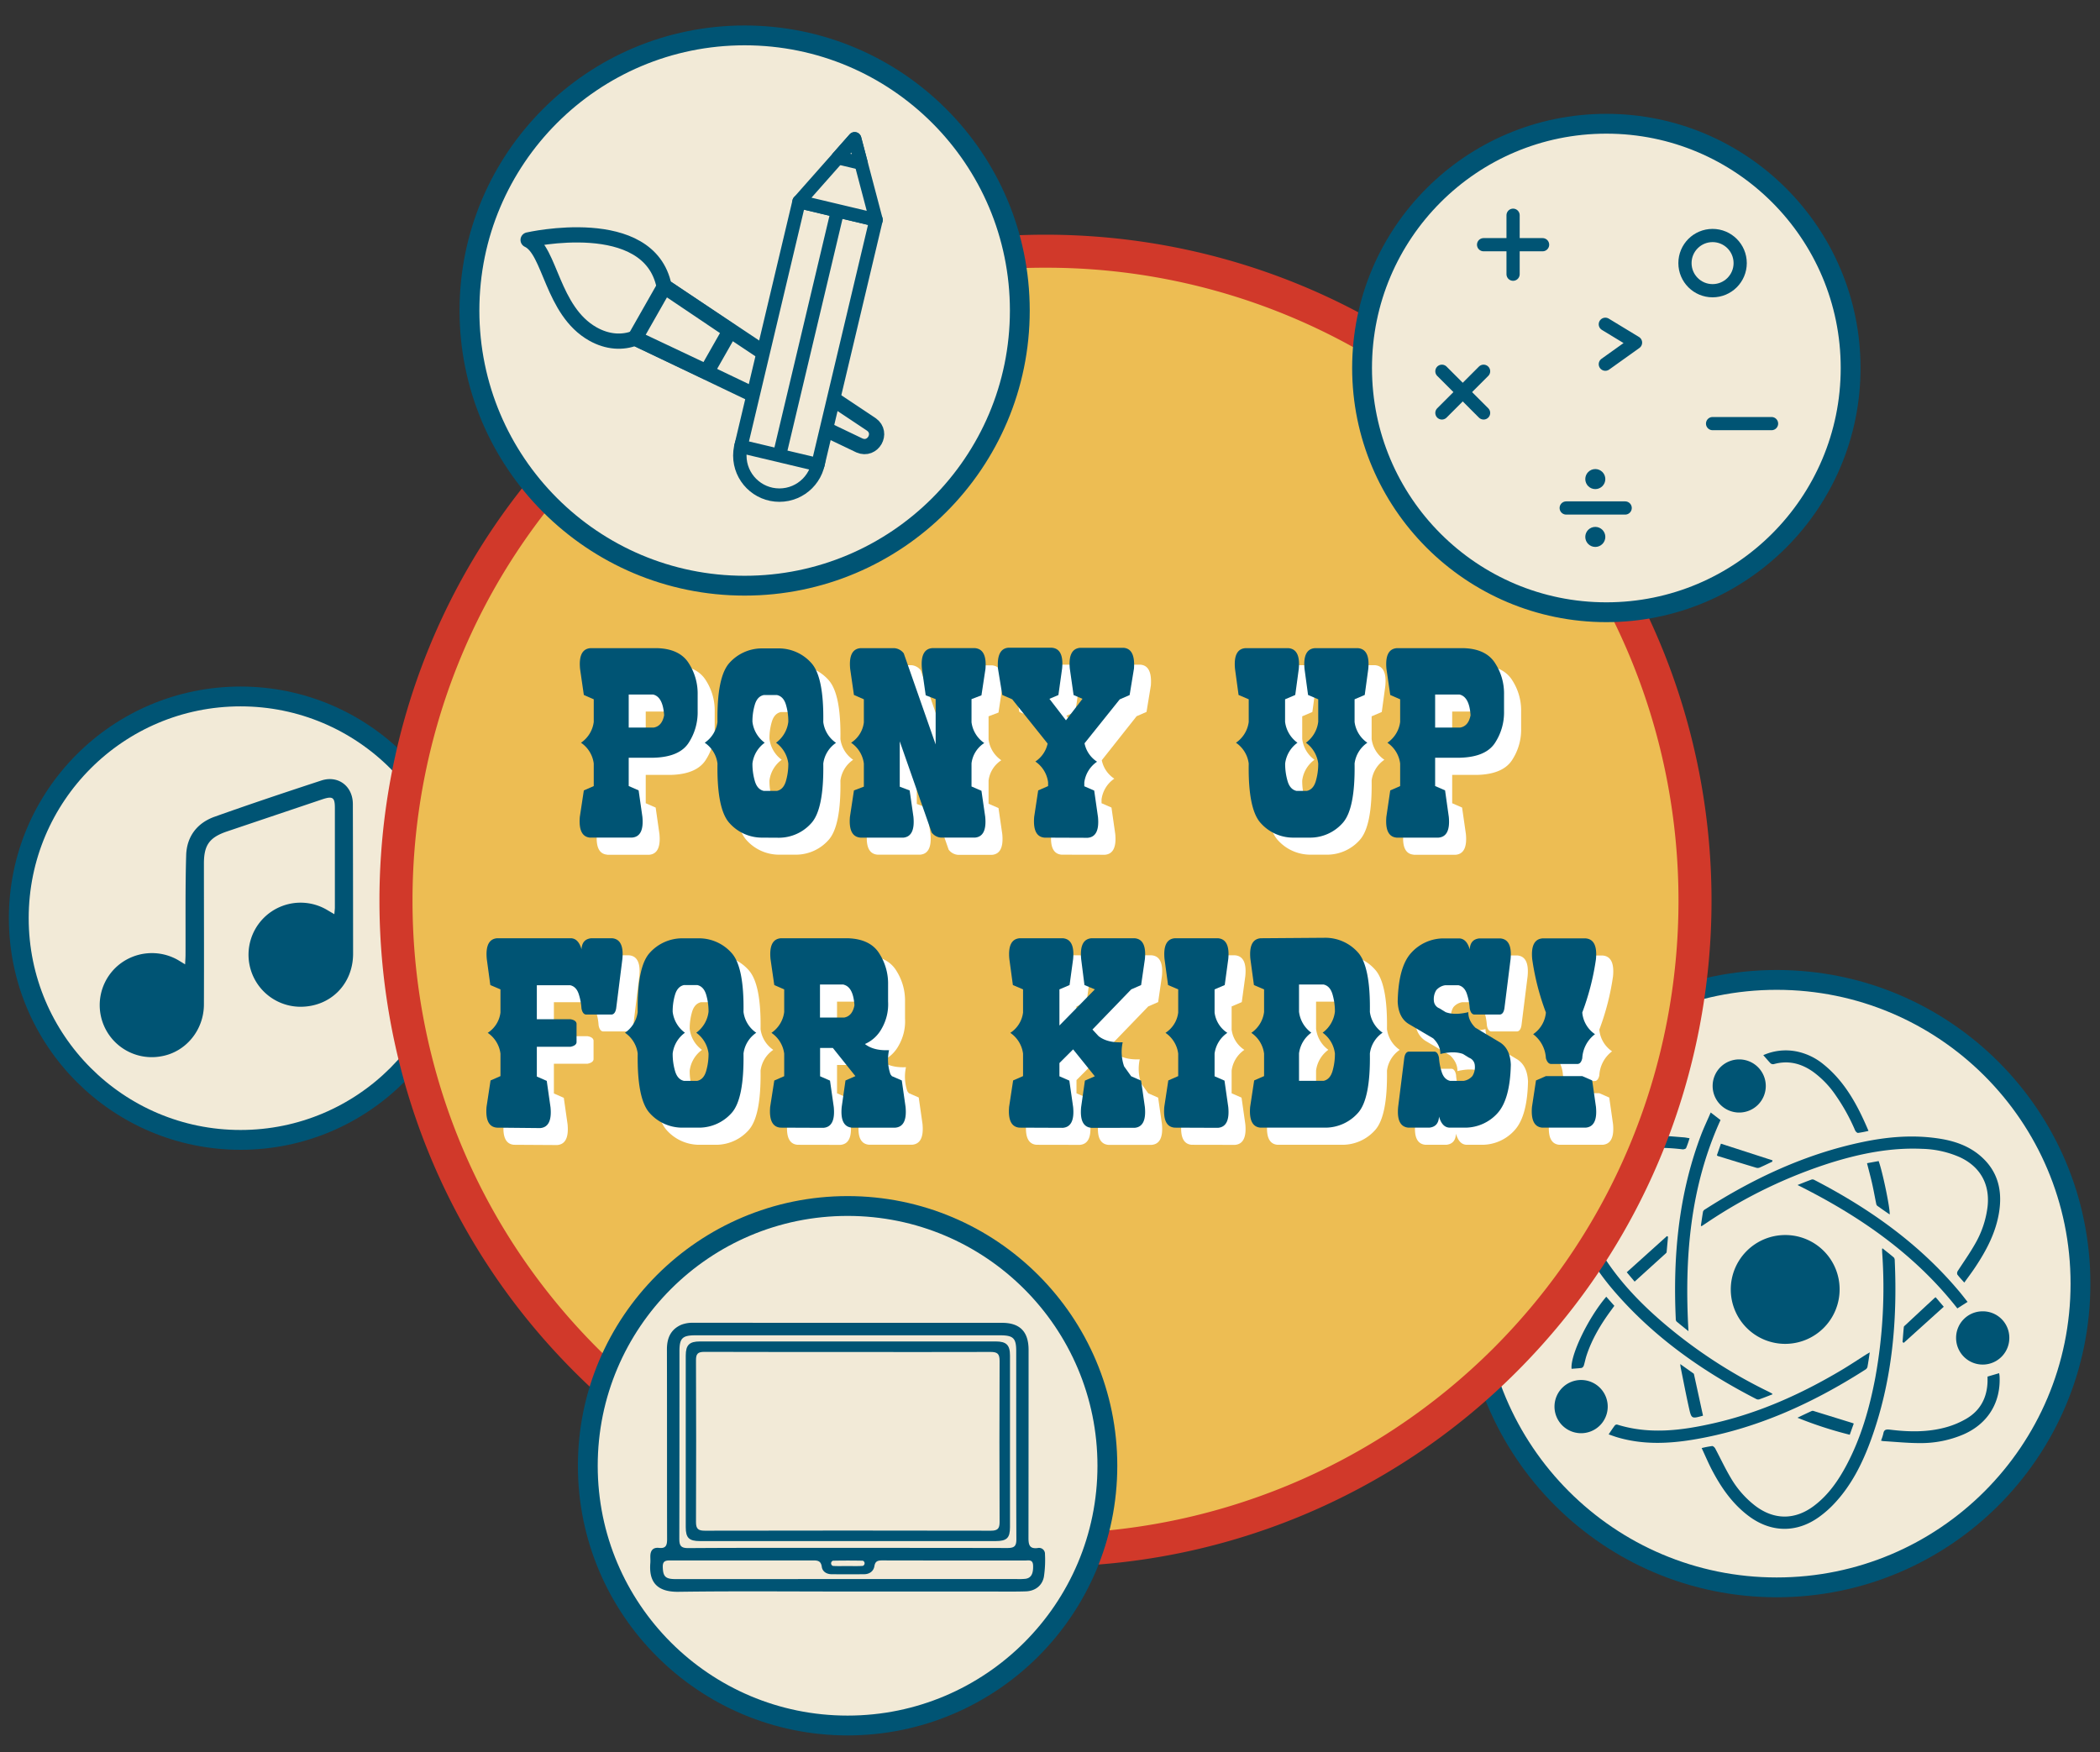 <svg id="Layer_1" data-name="Layer 1" xmlns="http://www.w3.org/2000/svg" viewBox="0 0 968.25 807.94"><rect x="0" y="0" width="968.25" height="807.94" fill="#333333" stroke="none"/><defs><style>.cls-1,.cls-6,.cls-7{fill:#f2ead7;}.cls-1,.cls-5,.cls-6,.cls-7{stroke:#005474;}.cls-1{stroke-miterlimit:10;stroke-width:9.14px;}.cls-2{fill:#005474;}.cls-3{fill:#edbd53;}.cls-4{fill:#d1392a;}.cls-5{fill:none;stroke-linecap:round;stroke-width:6.09px;}.cls-5,.cls-6,.cls-7{stroke-linejoin:round;}.cls-6{stroke-width:7.02px;}.cls-7{stroke-width:6.18px;}.cls-8{fill:#fff;}</style></defs><circle class="cls-1" cx="110.9" cy="423.4" r="102.24"/><path class="cls-2" d="M85.35,444.7c.08-1.75.19-3.09.19-4.43.07-15.3-.15-30.61.3-45.89.25-8.57,5-14.87,13.09-17.75,16.31-5.81,32.73-11.3,49.19-16.7,7.8-2.56,14.55,2.6,14.57,10.83q.1,34.51.11,69c0,14.18-10.59,24.64-24.57,24.49a24,24,0,1,1,12.93-44.44l3,1.76c.1-1.3.24-2.21.24-3.13q0-23,0-45.91c0-4.78-1-5.5-5.6-4q-22,7.41-44.06,14.85c-8.2,2.78-10.73,6.3-10.72,14.91,0,21.62.09,43.24,0,64.85,0,11.82-8.26,21.86-19.39,23.9a24,24,0,0,1-20.14-41.88,24.24,24.24,0,0,1,27.61-2.44C83.07,443.31,84,443.87,85.35,444.7Z"/><circle class="cls-1" cx="819.19" cy="591.93" r="140.06"/><path class="cls-2" d="M848.19,594.63a25.09,25.09,0,1,1-25.08-25.11A25,25,0,0,1,848.19,594.63Z"/><path class="cls-2" d="M784.59,667.75a49.13,49.13,0,0,1,4.85-.93c.43,0,1.11.6,1.38,1.09,2.38,4.47,4.52,9.08,7.1,13.43a44.61,44.61,0,0,0,11.33,13c8.66,6.61,18.27,6.68,27,.15,6.59-4.92,11.17-11.49,15-18.63,6.8-12.74,10.72-26.44,13.39-40.55a230.31,230.31,0,0,0,3.17-57.85q0-.64-.06-1.29a2.69,2.69,0,0,1,.18-.55c1.8,1.45,3.57,2.81,5.27,4.26a2.05,2.05,0,0,1,.41,1.33c1.28,28.28-1.24,56.06-11,82.86-3.86,10.6-8.85,20.64-16.61,29a48,48,0,0,1-7.36,6.52c-10.41,7.44-22.21,7.15-32.43-.54-7.65-5.76-12.87-13.43-17.19-21.79C787.46,674.19,786.11,671,784.59,667.75Z"/><path class="cls-2" d="M779,524.88a44.33,44.33,0,0,1-1.58,4.52c-.18.39-1.11.66-1.66.6a92.49,92.49,0,0,0-19.54-.34,41.81,41.81,0,0,0-13,3.27c-10,4.48-14.66,13-13.16,23.83A51.48,51.48,0,0,0,737,575.48c7.68,13.29,18,24.3,29.58,34.26a228,228,0,0,0,48.72,31.94c.58.29,1.15.6,1.71.91.08,0,.12.16.26.37-2.09.81-4.13,1.63-6.21,2.36a2,2,0,0,1-1.35-.21C784.78,632.3,762.24,616.4,743.91,595c-7-8.2-12.94-17.14-16.65-27.37-2.41-6.63-3.68-13.45-2.38-20.49,1.89-10.24,8.44-16.46,17.79-20.09,7.11-2.77,14.56-3.49,22.11-3.34,3.93.07,7.85.5,11.78.78C777.3,524.57,778,524.73,779,524.88Z"/><path class="cls-2" d="M784.22,565.2c.34-2.16.63-4.34,1-6.5a2,2,0,0,1,.91-1c22.47-14.39,46.34-25.56,72.59-31.06,11.2-2.35,22.51-3.36,33.93-1.81,7.54,1,14.68,3.19,20.56,8.29,7.87,6.83,10.08,15.64,8.55,25.62-1.46,9.55-5.86,17.86-11.14,25.77-1.54,2.32-3.23,4.54-4.94,6.93-1.22-1.38-2.31-2.5-3.23-3.75a1.92,1.92,0,0,1,.23-1.61c2.57-4,5.39-7.95,7.76-12.11a45,45,0,0,0,6-17.79c1.05-10.2-3.46-18.19-12.74-22.52a45.7,45.7,0,0,0-17.41-3.89c-14.25-.65-28,2.06-41.55,6.22a222.93,222.93,0,0,0-57.52,27.67l-2.67,1.77Z"/><path class="cls-2" d="M862.09,623.63c-.38,2.46-.67,4.64-1.08,6.8a2.27,2.27,0,0,1-1,1.18c-24.45,15.62-50.46,27.46-79.3,32.25-11.74,1.95-23.5,2.36-35.1-1.09-1.29-.39-2.54-.86-3.91-1.33,1-1.49,1.91-2.87,2.9-4.18a1.23,1.23,0,0,1,1.08-.32c14.88,4.64,29.71,2.72,44.44-.63,21.06-4.78,40.54-13.55,59-24.55,3.89-2.32,7.66-4.84,11.48-7.26C861.05,624.25,861.45,624,862.09,623.63Z"/><path class="cls-2" d="M778.5,613.85c-2.06-1.67-3.83-3.05-5.52-4.5a1.78,1.78,0,0,1-.33-1.2c-1.32-28.86,1.28-57.19,11.54-84.47,1.34-3.56,3-7,4.57-10.67l4.52,3.48C779.24,547.39,776.59,580,778.5,613.85Z"/><path class="cls-2" d="M907.19,600.35l-4.71,3c-19.61-25-45.08-42.65-73.69-56.9,2.41-.95,4.47-1.79,6.56-2.55a1.78,1.78,0,0,1,1.21.22c25,12.95,47.65,28.9,66,50.49C904.14,596.42,905.6,598.36,907.19,600.35Z"/><path class="cls-2" d="M914.05,604.7a12.18,12.18,0,0,1,12.39,12.24,12.27,12.27,0,0,1-24.54.08A12.2,12.2,0,0,1,914.05,604.7Z"/><path class="cls-2" d="M728.83,660.9a12.27,12.27,0,1,1,12.44-12A12.27,12.27,0,0,1,728.83,660.9Z"/><path class="cls-2" d="M801.89,488.53a12.25,12.25,0,1,1-12.24,12.26A12.23,12.23,0,0,1,801.89,488.53Z"/><path class="cls-2" d="M867.29,664.33a23,23,0,0,0,1.06-3.25c.29-1.87,1.31-2,2.95-1.83,8.77,1.1,17.56,1.28,26.15-1.14a39.29,39.29,0,0,0,9.45-4.05c6.29-3.79,9.29-9.67,9.5-17,0-.75,0-1.5,0-2.27l5.35-1.57c.07.55.18,1,.2,1.55.57,12.1-5.51,21.83-16.66,26.69a49.85,49.85,0,0,1-20.15,4c-5.59,0-11.18-.58-16.77-.91A6.41,6.41,0,0,1,867.29,664.33Z"/><path class="cls-2" d="M813,486.57a25.5,25.5,0,0,1,16.71-1.4,28.47,28.47,0,0,1,11,5.59c10,8.06,15.83,19,20.8,30.73a46.62,46.62,0,0,1-4.87.94c-.4,0-1.09-.68-1.31-1.2a89.87,89.87,0,0,0-9-16.23,43.64,43.64,0,0,0-10.52-10.87c-5.46-3.8-11.38-5.26-17.93-3.43a1.87,1.87,0,0,1-1.51-.35C815.29,489.22,814.27,488,813,486.57Z"/><path class="cls-2" d="M724.61,631.2c-.65-6.2,7.64-23.49,16-33.23l3.72,4.2c-.45.6-.88,1.2-1.31,1.79-4.84,6.53-9,13.44-11.55,21.22-.48,1.48-.75,3-1.22,4.52a1.79,1.79,0,0,1-1,1.1C727.7,631,726.15,631.08,724.61,631.2Z"/><path class="cls-2" d="M817.13,535.69c-1.94.92-3.87,1.87-5.84,2.73a2.4,2.4,0,0,1-1.52.07c-5.93-1.78-11.84-3.6-17.76-5.42-.09,0-.16-.14-.4-.35l1.86-5.33,23.77,7.68Z"/><path class="cls-2" d="M785.2,652.77c-.06,0-.1.09-.15.1-5.06,1.39-5.18,1.42-6.31-3.63-1.39-6.19-2.56-12.43-3.83-18.65-.07-.36-.09-.73-.2-1.57,2.25,1.59,4.2,3,6.13,4.34.15.11.19.37.26.57a1.7,1.7,0,0,1,.06.31Z"/><path class="cls-2" d="M854.72,656.44c-.63,1.75-1.2,3.35-1.85,5.17a180.87,180.87,0,0,1-24.13-7.85c2.44-1.16,4.55-2.18,6.68-3.13a1.78,1.78,0,0,1,1.07.12l17.41,5.38C854.1,656.19,854.29,656.28,854.72,656.44Z"/><path class="cls-2" d="M866.19,535.41c1.84,5,5.36,22.06,5.08,24.61-2-1.36-3.86-2.66-5.73-4a1.44,1.44,0,0,1-.45-.83c-.64-3.11-1.19-6.25-1.89-9.35s-1.54-6.15-2.37-9.45Z"/><path class="cls-2" d="M892.49,598.22l3.72,4.37-18.44,16.64-.56-.34c.19-2.31.35-4.63.59-6.94,0-.31.41-.61.67-.86q6.74-6.29,13.49-12.54A3.71,3.71,0,0,1,892.49,598.22Z"/><path class="cls-2" d="M753.68,591l-3.63-4.32L768.58,570l.5.31c-.21,2.37-.41,4.74-.65,7.1,0,.23-.27.46-.46.63C763.27,582.27,758.56,586.54,753.68,591Z"/><circle class="cls-3" cx="482.05" cy="415.31" r="299.61"/><path class="cls-4" d="M482.05,722.39a306.22,306.22,0,0,1-217.24-89.84C145,512.77,145,317.86,264.81,198.07s314.68-119.79,434.48,0,119.79,314.7,0,434.48A306.24,306.24,0,0,1,482.05,722.39Zm0-598.94a291.09,291.09,0,0,0-206.47,85.39c-113.85,113.85-113.85,299.1,0,412.95a292.34,292.34,0,0,0,412.94,0c113.85-113.85,113.85-299.1,0-412.95A291.1,291.1,0,0,0,482.05,123.45Z"/><circle class="cls-1" cx="740.64" cy="169.69" r="112.63"/><line class="cls-5" x1="697.64" y1="99.25" x2="697.64" y2="126.44"/><line class="cls-5" x1="711.24" y1="112.84" x2="684.04" y2="112.84"/><line class="cls-5" x1="664.82" y1="171.2" x2="684.04" y2="190.42"/><line class="cls-5" x1="684.04" y1="171.2" x2="664.82" y2="190.42"/><line class="cls-5" x1="749.32" y1="234.25" x2="722.13" y2="234.25"/><circle class="cls-2" cx="735.55" cy="220.92" r="4.62"/><circle class="cls-2" cx="735.55" cy="247.59" r="4.62"/><polyline class="cls-5" points="740.17 149.53 754.1 157.99 740.17 167.94"/><line class="cls-5" x1="816.81" y1="195.34" x2="789.62" y2="195.34"/><circle class="cls-5" cx="789.62" cy="121.33" r="12.73"/><circle class="cls-1" cx="343.33" cy="143.2" r="126.88"/><path class="cls-6" d="M243.5,110.64c10.27,4.74,10.89,32.64,29.83,43.35,6.9,3.9,13.78,4.13,19.47,1.91h0l103.48,49.52c6.16,2.68,11-5.76,5.51-9.68l-95.46-63.64-.13.24c0-.11,0-.21,0-.31C299.33,97.87,243.5,110.64,243.5,110.64Z"/><polygon class="cls-6" points="292.8 155.91 306.33 132.11 336.62 152.5 325.8 171.52 292.8 155.91"/><circle class="cls-7" cx="359.36" cy="210.07" r="18.25"/><rect class="cls-7" x="354.52" y="95.62" width="36.5" height="116.02" transform="translate(699.95 389.24) rotate(-166.64)"/><polygon class="cls-7" points="394.06 63.99 368.42 92.97 403.93 101.41 394.06 63.99"/><line class="cls-7" x1="359.36" y1="210.07" x2="386.17" y2="97.19"/><polygon class="cls-7" points="386.34 72.71 397.03 75.25 394.06 63.99 386.34 72.71"/><path class="cls-8" d="M280,394.12q-5.55-.44-4.79-9.58l1.85-12.19,4.57-2V359.94a13.66,13.66,0,0,0-5.88-9.58,13.7,13.7,0,0,0,5.88-9.58V330.32l-4.57-2-1.74-12q-.87-9.15,4.79-9.58h30.81q10.56.33,14.69,7.24a25.54,25.54,0,0,1,3.92,14.1V336a25.49,25.49,0,0,1-3.92,14.09q-4.12,6.92-16.33,7.24H297.73v13.07l4.58,2,1.74,12.19q.87,9.15-4.79,9.58H280Zm29.07-66H297.73v15.24h11.54c2.54-.44,4.14-2.32,4.79-5.66Q313.52,329.24,309.06,328.15Z"/><path class="cls-8" d="M358.92,394.12a20.12,20.12,0,0,1-14.75-6.75q-5.82-6.42-5.5-27.43a13.66,13.66,0,0,0-5.88-9.58,13.7,13.7,0,0,0,5.88-9.58q-.33-20.8,5.5-27.22a20.12,20.12,0,0,1,14.75-6.75h8.27A20.14,20.14,0,0,1,382,313.56q5.82,6.42,5.49,27.22a13.77,13.77,0,0,0,5.88,9.58,13.73,13.73,0,0,0-5.88,9.58q.33,21-5.49,27.43a20.14,20.14,0,0,1-14.76,6.75ZM360,328.36q-2.94.66-4.08,4.3a26.46,26.46,0,0,0-1.15,8,14.07,14.07,0,0,0,5.66,9.69,14,14,0,0,0-5.66,9.58,27.92,27.92,0,0,0,1.15,8.22q1.14,3.75,4.08,4.41h6.1q2.94-.66,4.08-4.41a28.26,28.26,0,0,0,1.14-8.22,13.88,13.88,0,0,0-5.66-9.58,14,14,0,0,0,5.66-9.69,26.78,26.78,0,0,0-1.14-8q-1.14-3.65-4.08-4.3Z"/><path class="cls-8" d="M404.63,394.12q-5.65-.44-4.89-9.58l1.85-12.19,4.57-1.74V359.94a13.73,13.73,0,0,0-5.88-9.58,13.07,13.07,0,0,0,5.88-9.37V330.32l-4.57-2-1.75-12q-.87-9.15,4.79-9.58H420.2v0a6,6,0,0,1,4.36,2.39l14.69,42V330.32l-4.57-1.74-1.74-12.19q-.87-9.15,4.79-9.58h19.6q5.66.44,4.9,9.58l-1.85,12.19-4.58,1.74V341a13.73,13.73,0,0,0,5.88,9.58,13.07,13.07,0,0,0-5.88,9.37v10.67l4.58,2,1.74,12q.87,9.15-4.79,9.58H441.76a6,6,0,0,1-4.36-2.39l-14.69-42v20.91l4.57,1.74L429,384.54q.87,9.15-4.79,9.58Z"/><path class="cls-8" d="M489.48,394.12q-5.57-.44-4.79-9.58l1.85-12.19,4.57-2v-1.74a13.73,13.73,0,0,0-5.88-9.58,13.29,13.29,0,0,0,5.66-8.28l-16.33-20.47-4.57-2-2-12.19q-.66-9.15,4.79-9.58h20q5.65.44,4.79,9.58l-1.74,12.19-4.14,1.75,7.62,9.9,7.62-9.9-4.13-1.75-1.75-12.19q-.87-9.15,4.79-9.58h20q5.44.44,4.79,9.58l-2,12.19-4.58,2L508,350.57a13.32,13.32,0,0,0,5.77,8.5,13.73,13.73,0,0,0-5.88,9.58v1.74l4.58,2,1.74,12.19q.87,9.15-4.79,9.58Z"/><path class="cls-8" d="M606.07,350.36a13.92,13.92,0,0,0-5.66,9.58,27.92,27.92,0,0,0,1.15,8.22q1.14,3.75,4.08,4.41h4.79q2.94-.66,4.08-4.41a28.26,28.26,0,0,0,1.14-8.22,13.88,13.88,0,0,0-5.66-9.58,14,14,0,0,0,5.66-9.69V330.32l-4.68-2-1.63-12q-.87-9.15,4.79-9.58h19.81q5.67.44,4.79,9.58l-1.63,12-4.68,2v10.46a13.7,13.7,0,0,0,5.88,9.58,13.66,13.66,0,0,0-5.88,9.58q.33,21-5.5,27.43a20.12,20.12,0,0,1-14.75,6.75H603.9a20.14,20.14,0,0,1-14.76-6.75q-5.82-6.42-5.49-27.43a13.73,13.73,0,0,0-5.88-9.58,13.77,13.77,0,0,0,5.88-9.58V330.32l-4.68-2-1.64-12q-.87-9.15,4.79-9.58h19.82q5.65.44,4.79,9.58l-1.64,12-4.68,2v10.35A14,14,0,0,0,606.07,350.36Z"/><path class="cls-8" d="M651.82,394.12q-5.57-.44-4.79-9.58l1.85-12.19,4.57-2V359.94a13.73,13.73,0,0,0-5.88-9.58,13.77,13.77,0,0,0,5.88-9.58V330.32l-4.57-2-1.75-12q-.87-9.15,4.79-9.58h30.81q10.56.33,14.7,7.24a25.54,25.54,0,0,1,3.92,14.1V336a25.49,25.49,0,0,1-3.92,14.09q-4.14,6.92-16.33,7.24H669.56v13.07l4.57,2,1.75,12.19q.87,9.15-4.79,9.58H651.82Zm29.06-66H669.56v15.24H681.1c2.54-.44,4.14-2.32,4.79-5.66Q685.35,329.24,680.88,328.15Z"/><path class="cls-8" d="M237,527.9q-5.55-.43-4.79-9.58l1.85-12.2,4.57-2V493.71a13.7,13.7,0,0,0-5.88-9.58,13,13,0,0,0,5.88-9.36V464.1l-4.68-2-1.63-12q-.87-9.15,4.79-9.58h34q3.49.11,4.9,5.11.23-4.68,4.47-5.11H290q5.65.44,4.79,9.58L292,472.81c-.29,1.74-.95,2.69-2,2.83H278c-1-.14-1.67-1.09-2-2.83a26.15,26.15,0,0,0-1.2-6.37q-1.08-3.65-4-4.3H255.38v15.68h15.46c1.74.29,2.68.94,2.83,2v8.71c-.15,1-1.09,1.67-2.83,2H255.38v13.71l4.57,2,1.74,12.2q.87,9.13-4.79,9.58Z"/><path class="cls-8" d="M322.14,527.9a20.12,20.12,0,0,1-14.75-6.75q-5.82-6.42-5.5-27.44a13.7,13.7,0,0,0-5.88-9.58,13.66,13.66,0,0,0,5.88-9.58q-.33-20.79,5.5-27.21a20,20,0,0,1,14.75-6.75h8.28a20.06,20.06,0,0,1,14.75,6.75q5.82,6.42,5.5,27.21a13.68,13.68,0,0,0,5.87,9.58,13.72,13.72,0,0,0-5.87,9.58q.31,21-5.5,27.44a20.13,20.13,0,0,1-14.75,6.75Zm1.09-65.76q-2.94.66-4.08,4.3a26.71,26.71,0,0,0-1.15,8,14,14,0,0,0,5.67,9.69,14,14,0,0,0-5.67,9.58,28.16,28.16,0,0,0,1.15,8.22q1.14,3.76,4.08,4.41h6.1q2.94-.64,4.08-4.41a28.16,28.16,0,0,0,1.14-8.22,13.92,13.92,0,0,0-5.66-9.58,14,14,0,0,0,5.66-9.69,26.71,26.71,0,0,0-1.14-8q-1.14-3.65-4.08-4.3Z"/><path class="cls-8" d="M367.75,527.9q-5.56-.43-4.79-9.58l1.85-12.2,4.57-2V493.71a13.77,13.77,0,0,0-5.88-9.58,13.73,13.73,0,0,0,5.88-9.58V464.1l-4.57-2-1.74-12q-.88-9.15,4.79-9.58h30.8q10.57.32,14.7,7.24a25.49,25.49,0,0,1,3.92,14.09v7.84a22.39,22.39,0,0,1-2.94,12.47,16.27,16.27,0,0,1-7.73,7.13q4,3.15,11.11,2.83a20.54,20.54,0,0,0,.65,11.1l.65.87,4.58,2,1.74,12.2q.87,9.13-4.79,9.58H400.73q-5.66-.43-4.79-9.58l1.75-12.2,4.57-2L391.81,491.1h-5.88v13.06l4.57,2,1.74,12.2q.87,9.13-4.79,9.58Zm29.06-66H385.93v15.25H397q3.81-.66,4.79-5.67Q401.28,463,396.81,461.92Z"/><path class="cls-8" d="M477.92,527.9q-5.55-.43-4.79-9.58l1.85-12.2,4.57-2V493.71a13.72,13.72,0,0,0-5.87-9.58,13,13,0,0,0,5.87-9.36V464.1l-4.68-2-1.63-12q-.87-9.15,4.79-9.58h19.81q5.67.44,4.79,9.58l-1.63,12-4.68,2v16.66l16.33-16.66-4.79-2-1.52-12q-.88-9.15,4.79-9.58h19.81q5.65.44,4.79,9.58l-1.74,12-4.57,2-17.86,18.51,2.83,3.05q4,3.15,11.11,2.83a20.55,20.55,0,0,0,.65,11.1l3.27,4.57,4.57,2,1.74,12.2q.87,9.13-4.79,9.58H511.13q-5.67-.43-4.79-9.58l1.74-12.2,4.57-2-10-12.41-6.31,6.32v6.09l4.57,2,1.74,12.2q.87,9.13-4.79,9.58Z"/><path class="cls-8" d="M549.47,527.9q-5.55-.43-4.79-9.58l1.85-12.2,4.57-2V493.71a13.7,13.7,0,0,0-5.88-9.58,13,13,0,0,0,5.88-9.36V464.1l-4.68-2-1.63-12q-.87-9.15,4.79-9.58h19.81q5.67.44,4.79,9.58l-1.63,12-4.68,2v10.67a13,13,0,0,0,5.88,9.36,13.7,13.7,0,0,0-5.88,9.58v10.45l4.57,2,1.74,12.2q.87,9.13-4.79,9.58Z"/><path class="cls-8" d="M589.06,527.9q-5.55-.43-4.79-9.58l1.85-12.2,4.57-2V493.71a13.74,13.74,0,0,0-5.88-9.58,13.7,13.7,0,0,0,5.88-9.58V464.1l-4.68-2-1.63-12q-.87-9.15,4.79-9.58l30-.22A20.14,20.14,0,0,1,634,447.12q5.82,6.42,5.49,27.43a13.73,13.73,0,0,0,5.88,9.58,13.77,13.77,0,0,0-5.88,9.58q.33,21-5.49,27.44a20.14,20.14,0,0,1-14.76,6.75Zm17.74-66v12.52a14,14,0,0,0,5.66,9.69,14,14,0,0,0-5.66,9.58v12.63h11.32c2-.43,3.33-1.9,4.09-4.41a28.16,28.16,0,0,0,1.14-8.22,13.92,13.92,0,0,0-5.66-9.58,14,14,0,0,0,5.66-9.69,27.84,27.84,0,0,0-1.14-8.11c-.76-2.5-2.13-4-4.09-4.41Z"/><path class="cls-8" d="M657.3,480q-4.68-2.94-5-10.24.33-16,6.15-22.42a20.06,20.06,0,0,1,14.75-6.75h7.41q3.48.11,4.9,5.11.21-4.68,4.46-5.11h9.58q5.65.44,4.79,9.58l-2.83,22.64c-.29,1.74-.94,2.69-2,2.83h-12c-1-.14-1.66-1.09-1.95-2.83a27.14,27.14,0,0,0-1.2-6.37q-1.1-3.65-4-4.3h-6.1a6.68,6.68,0,0,0-4.13,2.29,7.75,7.75,0,0,0-1.09,4.9,4,4,0,0,0,2.61,3.48l2.83,1.74q4.14,1.53,10.45,0a9.7,9.7,0,0,0,3.27,7.19l11.32,6.75q4.68,2.94,5,10.23-.33,16-6.15,22.43a20.13,20.13,0,0,1-14.75,6.75h-7.41q-3.48-.1-4.9-5.12-.21,4.68-4.46,5.12H657.3q-5.65-.43-4.79-9.58l2.83-22.65c.29-1.74.94-2.68,2-2.83h12c1,.15,1.67,1.09,2,2.83a27.05,27.05,0,0,0,1.2,6.37c.73,2.43,2.07,3.87,4,4.3h6.1a6.67,6.67,0,0,0,4.13-2.28,7.77,7.77,0,0,0,1.09-4.9,4,4,0,0,0-2.61-3.49l-2.83-1.74q-4.14-1.51-10.45,0,.11-3.81-3.27-7.18Z"/><path class="cls-8" d="M719,527.9q-5.55-.43-4.79-9.58l1.86-12.2,4.57-2h16.76l4.58,2,1.74,12.2q.87,9.13-4.79,9.58Zm1.64-32a14.87,14.87,0,0,0-5.88-11.1,13.5,13.5,0,0,0,5.88-10,116.08,116.08,0,0,1-6.32-24.6q-.87-9.15,4.79-9.58h19.82q5.66.44,4.79,9.58a116.08,116.08,0,0,1-6.32,24.6,13.5,13.5,0,0,0,5.88,10,14.87,14.87,0,0,0-5.88,11.1c-.36,1.6-1,2.47-2,2.61H722.81C721.86,498.36,721.14,497.49,720.63,495.89Z"/><path class="cls-2" d="M272.13,386.26q-5.55-.43-4.79-9.58l1.85-12.19,4.57-2V352.08a13.66,13.66,0,0,0-5.88-9.58,13.68,13.68,0,0,0,5.88-9.58V322.47l-4.57-2-1.74-12q-.87-9.15,4.79-9.58h30.81q10.56.33,14.7,7.24a25.71,25.71,0,0,1,3.92,14.1v7.84a25.71,25.71,0,0,1-3.92,14.1q-4.14,6.9-16.33,7.24H289.88v13.06l4.57,2,1.74,12.19q.87,9.15-4.79,9.58H272.13Zm29.07-66H289.88v15.24h11.54c2.54-.43,4.13-2.32,4.79-5.66Q305.65,321.38,301.2,320.29Z"/><path class="cls-2" d="M351.06,386.26a20,20,0,0,1-14.75-6.75q-5.82-6.42-5.5-27.43a13.66,13.66,0,0,0-5.88-9.58,13.68,13.68,0,0,0,5.88-9.58q-.31-20.79,5.5-27.22A20.12,20.12,0,0,1,351.06,299h8.28a20.12,20.12,0,0,1,14.75,6.75q5.82,6.42,5.5,27.22a13.68,13.68,0,0,0,5.88,9.58,13.66,13.66,0,0,0-5.88,9.58q.32,21-5.5,27.43a20,20,0,0,1-14.75,6.75Zm1.09-65.75c-2,.43-3.32,1.87-4.08,4.3a26.71,26.71,0,0,0-1.14,8,14,14,0,0,0,5.66,9.69,13.88,13.88,0,0,0-5.66,9.58,28.26,28.26,0,0,0,1.14,8.22q1.14,3.75,4.08,4.41h6.1q2.94-.66,4.08-4.41a28.26,28.26,0,0,0,1.14-8.22,13.88,13.88,0,0,0-5.66-9.58,14,14,0,0,0,5.66-9.69,26.71,26.71,0,0,0-1.14-8c-.76-2.43-2.12-3.87-4.08-4.3Z"/><path class="cls-2" d="M396.78,386.26q-5.67-.43-4.9-9.58l1.85-12.19,4.57-1.74V352.08a13.66,13.66,0,0,0-5.88-9.58,13,13,0,0,0,5.88-9.36V322.47l-4.57-2-1.74-12q-.87-9.15,4.79-9.58h15.56v0a6,6,0,0,1,4.36,2.4l14.7,42v-20.9l-4.58-1.75-1.74-12.19q-.87-9.15,4.79-9.58h19.6q5.65.44,4.9,9.58l-1.85,12.19-4.58,1.75v10.67a13.77,13.77,0,0,0,5.88,9.58,13,13,0,0,0-5.88,9.36v10.67l4.58,2,1.74,12q.87,9.15-4.79,9.58H433.9a5.93,5.93,0,0,1-4.35-2.39l-14.7-42v20.91l4.57,1.74,1.74,12.19q.87,9.15-4.79,9.58Z"/><path class="cls-2" d="M481.62,386.26q-5.55-.43-4.79-9.58l1.85-12.19,4.57-2v-1.74a13.66,13.66,0,0,0-5.88-9.58,13.29,13.29,0,0,0,5.66-8.28L466.7,322.47l-4.57-2-2-12.2q-.65-9.13,4.79-9.58h20q5.67.43,4.79,9.58L488,320.51l-4.14,1.74,7.62,9.91,7.63-9.91L495,320.51l-1.74-12.2q-.87-9.13,4.79-9.58h20q5.45.43,4.79,9.58l-2,12.2-4.57,2-16.22,20.25a13.22,13.22,0,0,0,5.77,8.49,13.66,13.66,0,0,0-5.88,9.58v1.74l4.57,2,1.74,12.19q.87,9.15-4.79,9.58Z"/><path class="cls-2" d="M598.22,342.5a13.93,13.93,0,0,0-5.67,9.58,28.25,28.25,0,0,0,1.15,8.22q1.14,3.75,4.08,4.41h4.79q2.94-.66,4.08-4.41a28.25,28.25,0,0,0,1.15-8.22,13.93,13.93,0,0,0-5.67-9.58,14,14,0,0,0,5.67-9.69V322.47l-4.69-2-1.63-12q-.87-9.15,4.79-9.58h19.82q5.65.44,4.79,9.58l-1.64,12-4.68,2v10.45a13.75,13.75,0,0,0,5.88,9.58,13.73,13.73,0,0,0-5.88,9.58q.33,21-5.5,27.43a20,20,0,0,1-14.75,6.75H596a20,20,0,0,1-14.75-6.75q-5.84-6.42-5.5-27.43a13.73,13.73,0,0,0-5.88-9.58,13.75,13.75,0,0,0,5.88-9.58V322.47l-4.68-2-1.64-12q-.87-9.15,4.79-9.58h19.82q5.65.44,4.79,9.58l-1.63,12-4.69,2v10.34A14,14,0,0,0,598.22,342.5Z"/><path class="cls-2" d="M644,386.26q-5.55-.43-4.79-9.58L641,364.49l4.57-2V352.08a13.66,13.66,0,0,0-5.88-9.58,13.68,13.68,0,0,0,5.88-9.58V322.47l-4.57-2-1.74-12q-.87-9.15,4.79-9.58h30.81q10.56.33,14.69,7.24a25.54,25.54,0,0,1,3.92,14.1v7.84a25.54,25.54,0,0,1-3.92,14.1q-4.12,6.9-16.33,7.24H661.7v13.06l4.58,2L668,376.68q.87,9.15-4.79,9.58H644Zm29.07-66H661.7v15.24h11.54q3.81-.64,4.79-5.66Q677.49,321.38,673,320.29Z"/><path class="cls-2" d="M229.12,520q-5.55-.43-4.79-9.58l1.85-12.19,4.57-2V485.86a13.66,13.66,0,0,0-5.88-9.58,13,13,0,0,0,5.88-9.37V456.24l-4.68-2-1.63-12q-.87-9.15,4.79-9.58h34c2.32.07,3.95,1.78,4.89,5.11q.23-4.68,4.47-5.11h9.58q5.66.43,4.79,9.58L284.1,465c-.29,1.74-1,2.69-2,2.83h-12c-1-.14-1.67-1.09-2-2.83a26.66,26.66,0,0,0-1.19-6.37q-1.1-3.65-4-4.3H247.52V470H263c1.74.29,2.68.94,2.83,2v8.71c-.15,1-1.09,1.67-2.83,2H247.52v13.72l4.57,2,1.74,12.19q.87,9.15-4.79,9.58Z"/><path class="cls-2" d="M314.28,520a20.13,20.13,0,0,1-14.75-6.75q-5.82-6.42-5.5-27.43a13.68,13.68,0,0,0-5.87-9.58,13.72,13.72,0,0,0,5.87-9.59q-.31-20.79,5.5-27.21a20.13,20.13,0,0,1,14.75-6.75h8.28a20.12,20.12,0,0,1,14.75,6.75q5.82,6.42,5.5,27.21a13.7,13.7,0,0,0,5.88,9.59,13.66,13.66,0,0,0-5.88,9.58q.31,21-5.5,27.43A20.12,20.12,0,0,1,322.56,520Zm1.09-65.76q-2.94.66-4.08,4.3a26.78,26.78,0,0,0-1.14,8,14,14,0,0,0,5.66,9.69,13.88,13.88,0,0,0-5.66,9.58,28.26,28.26,0,0,0,1.14,8.22q1.14,3.75,4.08,4.4h6.1q2.94-.64,4.08-4.4a28.26,28.26,0,0,0,1.14-8.22,13.88,13.88,0,0,0-5.66-9.58,14,14,0,0,0,5.66-9.69,26.78,26.78,0,0,0-1.14-8q-1.14-3.65-4.08-4.3Z"/><path class="cls-2" d="M359.89,520q-5.55-.43-4.79-9.58L357,498.27l4.57-2V485.86a13.66,13.66,0,0,0-5.88-9.58,13.7,13.7,0,0,0,5.88-9.59V456.24l-4.57-2-1.74-12q-.87-9.15,4.79-9.58h30.81q10.56.33,14.69,7.24a25.54,25.54,0,0,1,3.92,14.1v7.83a22.39,22.39,0,0,1-2.94,12.47,16.22,16.22,0,0,1-7.73,7.13q4,3.17,11.11,2.83a20.58,20.58,0,0,0,.65,11.11l.66.87,4.57,2,1.74,12.19q.87,9.15-4.79,9.58H392.88q-5.67-.43-4.79-9.58l1.74-12.19,4.57-2L384,483.24h-5.88v13.07l4.57,2,1.74,12.19q.87,9.15-4.79,9.58Zm29.07-66H378.07v15.24h11.1c2.54-.44,4.14-2.32,4.79-5.66Q393.42,455.16,389,454.07Z"/><path class="cls-2" d="M470.06,520q-5.55-.43-4.79-9.58l1.85-12.19,4.58-2V485.86a13.73,13.73,0,0,0-5.88-9.58,13.07,13.07,0,0,0,5.88-9.37V456.24l-4.69-2-1.63-12q-.87-9.15,4.79-9.58H490q5.65.43,4.79,9.58l-1.64,12-4.68,2V472.9l16.33-16.66-4.79-2-1.52-12q-.87-9.15,4.79-9.58h19.81q5.67.43,4.79,9.58l-1.74,12-4.57,2L503.7,474.75l2.83,3.05q4,3.15,11.11,2.83a20.54,20.54,0,0,0,.65,11.1l3.27,4.58,4.57,2,1.74,12.19q.87,9.15-4.79,9.58H503.27q-5.67-.43-4.79-9.58l1.74-12.19,4.57-2-10-12.41-6.32,6.31v6.1l4.57,2,1.75,12.19q.87,9.15-4.79,9.58Z"/><path class="cls-2" d="M541.61,520q-5.55-.43-4.79-9.58l1.85-12.19,4.57-2V485.86a13.68,13.68,0,0,0-5.87-9.58,13,13,0,0,0,5.87-9.37V456.24l-4.68-2-1.63-12q-.87-9.15,4.79-9.58h19.81q5.67.43,4.79,9.58l-1.63,12-4.68,2v10.67a13.07,13.07,0,0,0,5.88,9.37,13.73,13.73,0,0,0-5.88,9.58v10.45l4.57,2,1.74,12.19q.88,9.15-4.79,9.58Z"/><path class="cls-2" d="M581.2,520q-5.55-.43-4.79-9.58l1.85-12.19,4.57-2V485.86a13.66,13.66,0,0,0-5.88-9.58,13.7,13.7,0,0,0,5.88-9.59V456.24l-4.68-2-1.63-12q-.87-9.15,4.79-9.58l30.05-.22a20.13,20.13,0,0,1,14.75,6.75q5.82,6.42,5.5,27.43a13.72,13.72,0,0,0,5.87,9.59,13.68,13.68,0,0,0-5.87,9.58q.32,21-5.5,27.43A20.13,20.13,0,0,1,611.36,520Zm17.74-66v12.52a14,14,0,0,0,5.67,9.69,13.93,13.93,0,0,0-5.67,9.58v12.62h11.33q2.94-.64,4.08-4.4a28.26,28.26,0,0,0,1.14-8.22,13.88,13.88,0,0,0-5.66-9.58,14,14,0,0,0,5.66-9.69,27.74,27.74,0,0,0-1.14-8.11q-1.14-3.76-4.08-4.41Z"/><path class="cls-2" d="M649.44,472.14q-4.68-2.94-5-10.24.33-16,6.15-22.42a20.14,20.14,0,0,1,14.76-6.75h7.4c2.32.07,4,1.78,4.9,5.11q.21-4.68,4.46-5.11h9.58q5.67.43,4.79,9.58L693.64,465c-.29,1.74-.94,2.69-2,2.83h-12c-1-.14-1.67-1.09-2-2.83a26.73,26.73,0,0,0-1.2-6.37q-1.09-3.65-4-4.3h-6.1a6.74,6.74,0,0,0-4.13,2.29,7.81,7.81,0,0,0-1.09,4.9,4,4,0,0,0,2.61,3.48l2.83,1.74q4.14,1.53,10.45,0c-.07,2.55,1,4.94,3.27,7.19l11.32,6.75q4.68,2.94,5,10.23-.33,16-6.15,22.43A20.12,20.12,0,0,1,675.79,520h-7.41q-3.48-.1-4.89-5.12-.22,4.68-4.47,5.12h-9.58q-5.66-.43-4.79-9.58l2.83-22.64c.29-1.75.95-2.69,2-2.84h12c1,.15,1.67,1.09,2,2.84a26.5,26.5,0,0,0,1.19,6.36q1.09,3.66,4,4.3h6.1a6.68,6.68,0,0,0,4.14-2.28,7.82,7.82,0,0,0,1.08-4.9,4,4,0,0,0-2.61-3.48l-2.83-1.75q-4.14-1.51-10.45,0,.11-3.81-3.27-7.18Z"/><path class="cls-2" d="M711.14,520q-5.55-.43-4.79-9.58l1.85-12.19,4.57-2h16.77l4.57,2,1.74,12.19q.87,9.15-4.79,9.58Zm1.63-32a14.84,14.84,0,0,0-5.88-11.1,13.47,13.47,0,0,0,5.88-10,115.43,115.43,0,0,1-6.31-24.6q-.87-9.15,4.79-9.58h19.81q5.66.43,4.79,9.58a116,116,0,0,1-6.31,24.6,13.46,13.46,0,0,0,5.87,10,14.83,14.83,0,0,0-5.87,11.1c-.37,1.6-1,2.47-2,2.62H715C714,490.5,713.28,489.63,712.77,488Z"/><circle class="cls-1" cx="390.8" cy="675.91" r="119.78"/><path class="cls-2" d="M390.8,733.91c-26,0-52-.24-77.95.12-10.79.16-13.66-5.41-13-13.29.08-1,0-2,0-3,0-2.68,1.17-4.26,4-3.95,3.33.37,3.74-1.39,3.73-4.15-.07-29.13,0-58.27-.08-87.41,0-5.27,1.8-9.26,6.71-11.37a14.27,14.27,0,0,1,5.46-.88Q390.84,610,462,610c8.28,0,12.24,4.1,12.25,12.47q0,43.38-.05,86.76c0,3.23.55,5.1,4.28,4.62a2.73,2.73,0,0,1,3.33,2.81,52.16,52.16,0,0,1-.5,10.47c-.79,4.12-4.09,6.55-8.29,6.7-4.51.16-9,.09-13.54.09Zm0-20.13c24.55,0,49.11,0,73.66.06,3.12,0,4.17-.78,4.16-4-.12-28.92-.06-57.85-.07-86.77,0-6-1.32-7.31-7.46-7.31H320.66c-6.06,0-7.38,1.32-7.38,7.38,0,28.82,0,57.63-.07,86.44,0,3.27.8,4.32,4.22,4.3C341.88,713.71,366.32,713.78,390.77,713.78Zm.14,14.38h78a27.36,27.36,0,0,0,3.95-.13c2.62-.39,3.58-2.46,3.44-6.15-.11-2.94-2.18-2.26-3.78-2.27-21.91,0-43.82,0-65.73-.05-2,0-3.27.26-3.66,2.64s-2.27,3.71-4.77,3.73q-7.44.06-14.87,0c-2.33,0-4.3-1.14-4.62-3.45-.42-3-2.26-2.92-4.47-2.91-15,0-29.94,0-44.92,0-6.94,0-13.87,0-20.81,0-2.19,0-3.17.61-3.11,3,.11,4.37,1.18,5.59,5.78,5.6Zm-.19-6c2.3,0,4.61.08,6.9-.06A.79.79,0,0,0,398,722a1.28,1.28,0,0,0,0-2.22.65.65,0,0,0-.32-.09q-6.75-.15-13.49,0a.72.72,0,0,0-.32.08,1.28,1.28,0,0,0-.05,2.23.9.9,0,0,0,.34.11C386.33,722.24,388.52,722.15,390.72,722.15Z"/><path class="cls-2" d="M390.74,710.64h-68c-5,0-6.56-1.42-6.56-6.38q0-39.57,0-79.15c0-4.88,1.65-6.52,6.55-6.52q68.19,0,136.39,0c4.9,0,6.56,1.64,6.56,6.51q0,39.58,0,79.16c0,5-1.52,6.37-6.55,6.38Zm.29-87.19c-21.79,0-44.49,0-66.28-.06-3,0-3.86.9-3.85,3.86q.15,37.31,0,74.61c0,3.14,1,4,4.07,4,43.37-.09,88.56-.09,131.92,0,3.13,0,4-1,4-4q-.16-37.14,0-74.29c0-3.31-1-4.15-4.24-4.14C435.1,623.51,412.61,623.45,391,623.45Z"/></svg>